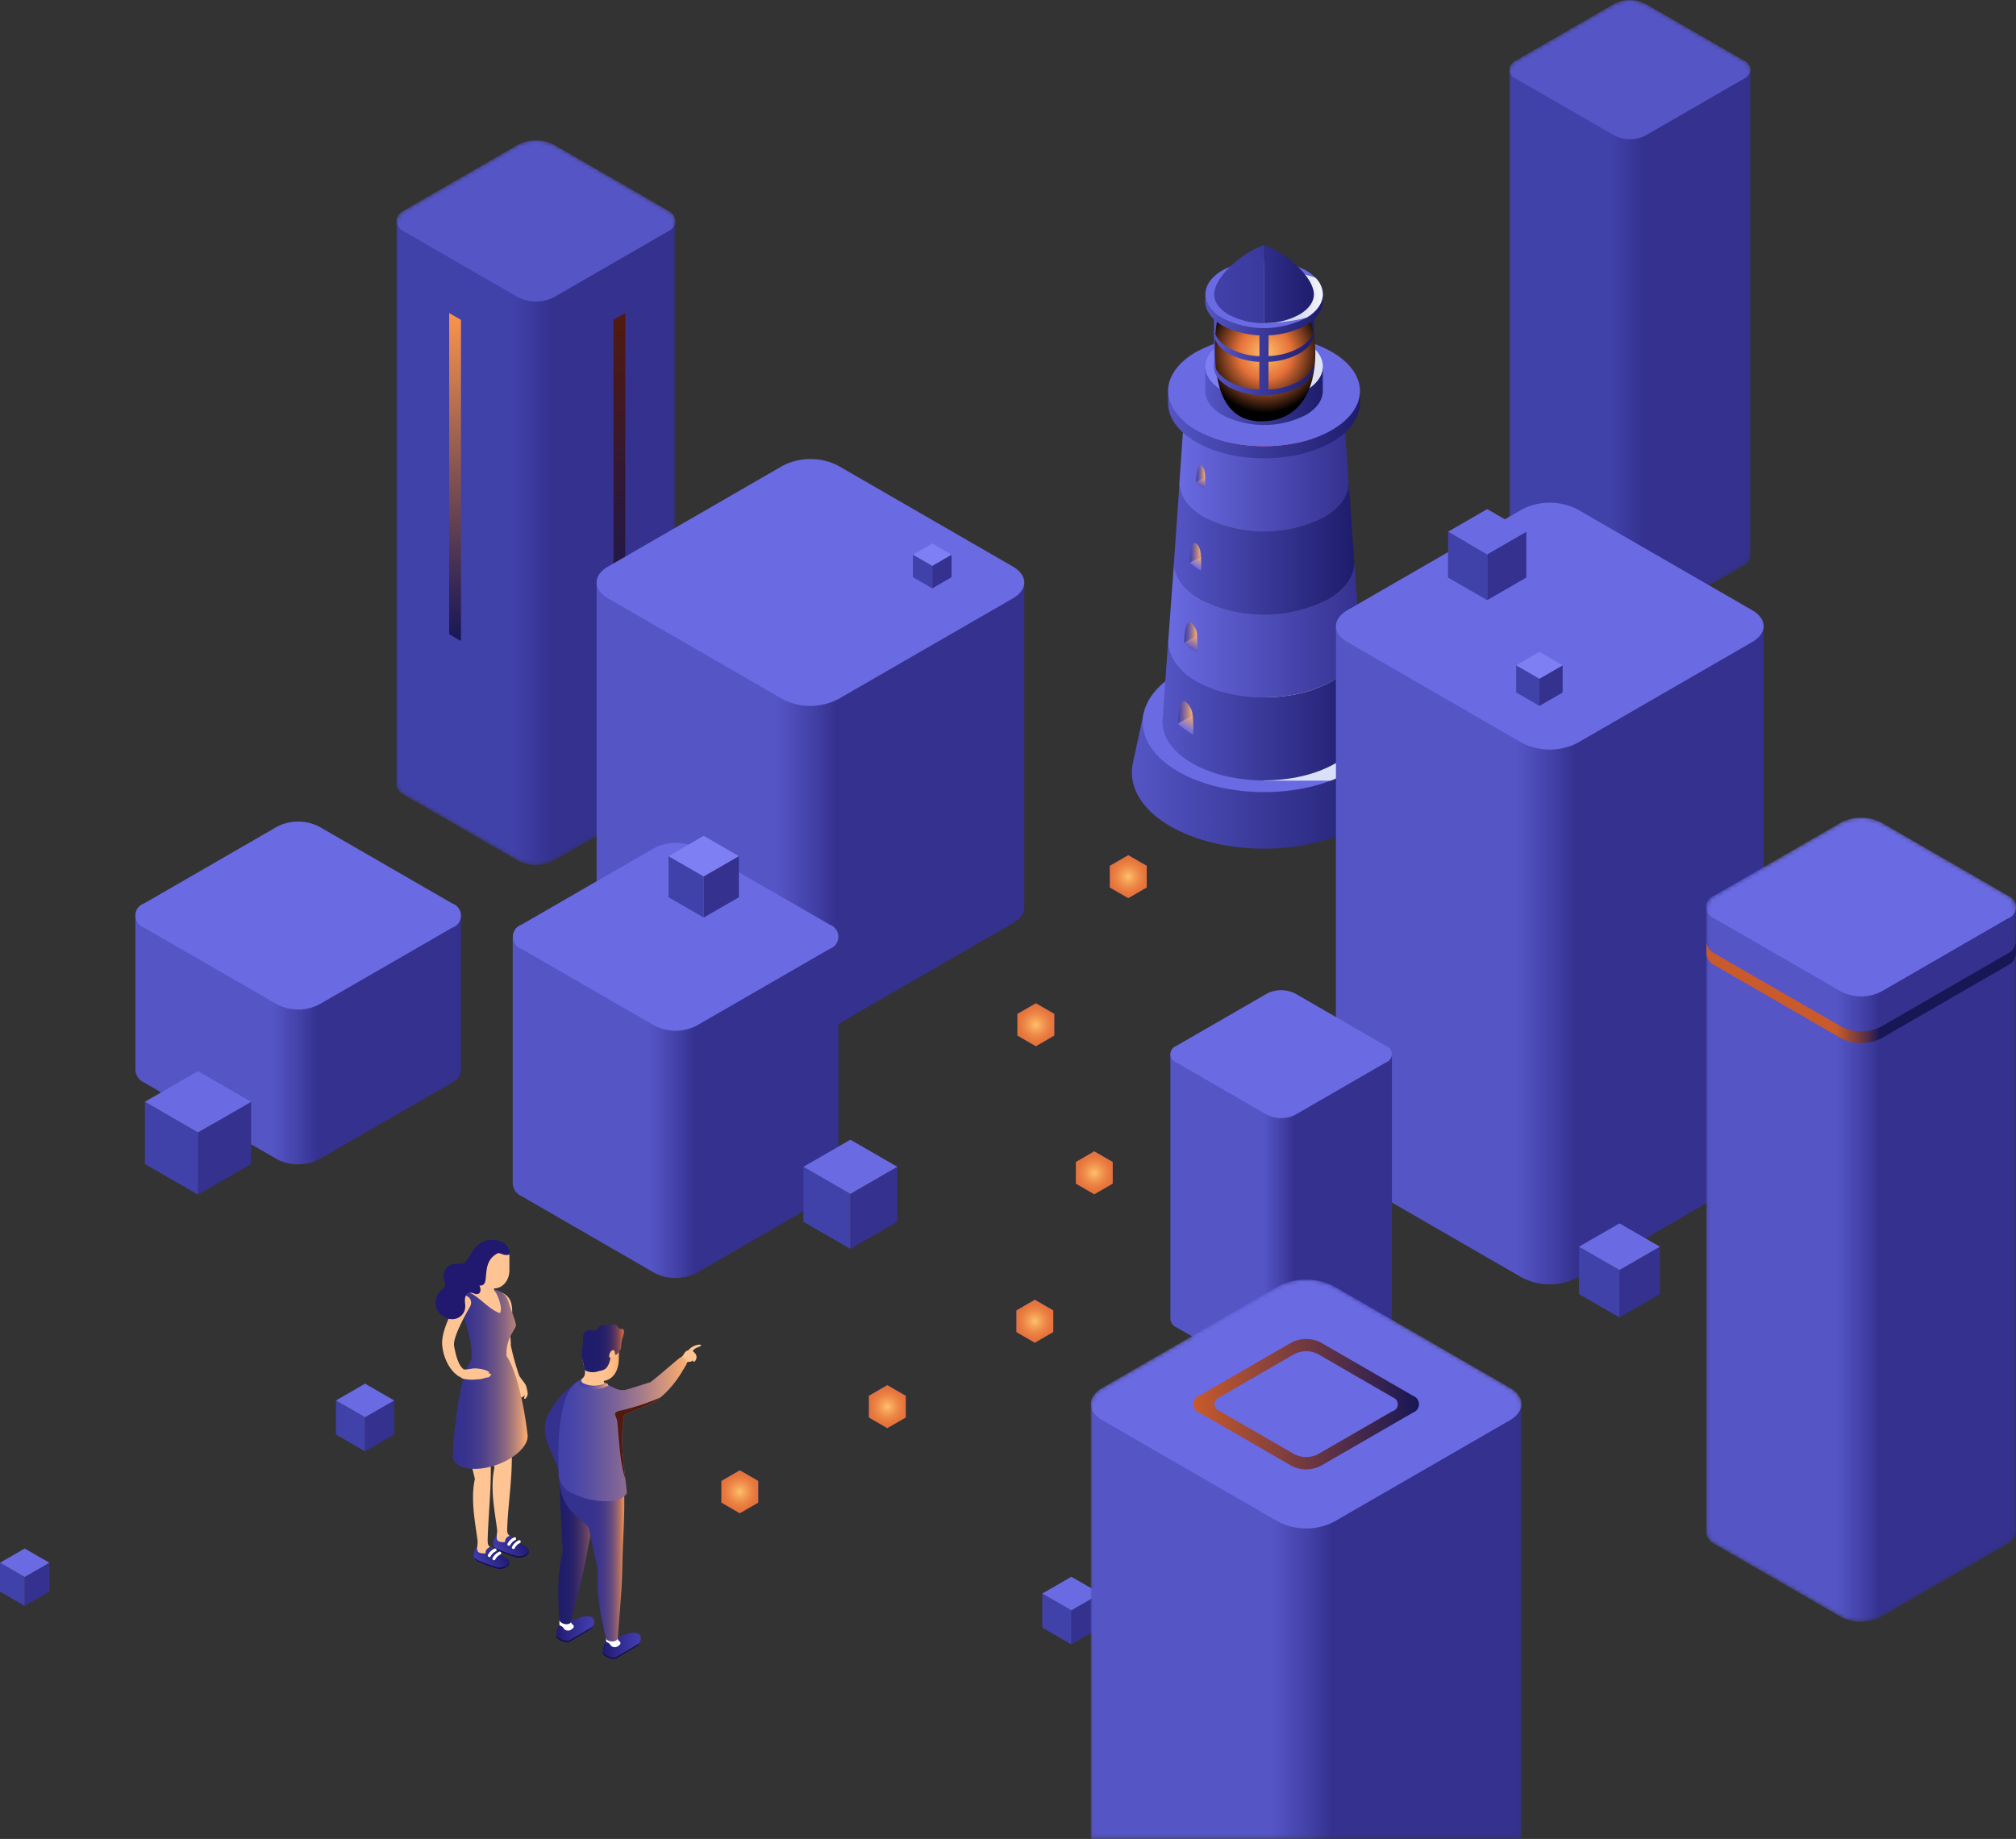 <svg xmlns="http://www.w3.org/2000/svg" xmlns:xlink="http://www.w3.org/1999/xlink" viewBox="0 0 500.48 456.62"><rect x="0" y="0" width="500.48" height="456.62" fill="#333333" stroke="none"/><defs><linearGradient id="linear-gradient" x1="133.05" y1="214.8" x2="133.05" y2="34.86" gradientUnits="userSpaceOnUse"><stop offset="0.13"/><stop offset="0.17" stop-color="#101010"/><stop offset="0.26" stop-color="#393939"/><stop offset="0.39" stop-color="#7b7b7b"/><stop offset="0.54" stop-color="#d5d5d5"/><stop offset="0.61" stop-color="#fff"/></linearGradient><linearGradient id="linear-gradient-2" x1="404.62" y1="155.48" x2="404.62" y2="0" xlink:href="#linear-gradient"/><linearGradient id="linear-gradient-3" x1="462.02" y1="402.71" x2="462.02" y2="203.02" gradientUnits="userSpaceOnUse"><stop offset="0.08"/><stop offset="0.11" stop-color="#101010"/><stop offset="0.18" stop-color="#393939"/><stop offset="0.28" stop-color="#7b7b7b"/><stop offset="0.39" stop-color="#d5d5d5"/><stop offset="0.45" stop-color="#fff"/></linearGradient><linearGradient id="linear-gradient-4" x1="324.25" y1="456.62" x2="324.25" y2="317.79" gradientUnits="userSpaceOnUse"><stop offset="0"/><stop offset="0.05" stop-color="#101010"/><stop offset="0.15" stop-color="#393939"/><stop offset="0.3" stop-color="#7b7b7b"/><stop offset="0.47" stop-color="#d5d5d5"/><stop offset="0.55" stop-color="#fff"/></linearGradient><mask id="mask" x="98.4" y="34.86" width="69.3" height="179.94" maskUnits="userSpaceOnUse"><path d="M165.86,52.29,137.51,35.92a9.85,9.85,0,0,0-8.91,0L100.24,52.29a3.12,3.12,0,0,0-1.84,2.57V194.79a3.13,3.13,0,0,0,1.84,2.57l28.36,16.37a9.85,9.85,0,0,0,8.91,0l28.35-16.37a3.11,3.11,0,0,0,1.84-2.57V54.86A3.12,3.12,0,0,0,165.86,52.29Z" style="fill:url(#linear-gradient)"/></mask><linearGradient id="linear-gradient-5" x1="98.4" y1="134.83" x2="167.7" y2="134.83" gradientUnits="userSpaceOnUse"><stop offset="0.42" stop-color="#4141aa"/><stop offset="0.56" stop-color="#34318f"/></linearGradient><mask id="mask-2" x="374.68" y="0" width="59.88" height="155.48" maskUnits="userSpaceOnUse"><path d="M433,15.06,408.47.92a8.52,8.52,0,0,0-7.71,0l-24.5,14.14a2.71,2.71,0,0,0-1.58,2.23v120.9a2.7,2.7,0,0,0,1.58,2.22l24.5,14.15a8.58,8.58,0,0,0,7.71,0L433,140.41a2.69,2.69,0,0,0,1.59-2.22V17.29A2.7,2.7,0,0,0,433,15.06Z" style="fill:url(#linear-gradient-2)"/></mask><linearGradient id="linear-gradient-6" x1="374.68" y1="86.38" x2="434.56" y2="86.38" xlink:href="#linear-gradient-5"/><linearGradient id="linear-gradient-7" x1="112.97" y1="159.17" x2="112.97" y2="77.74" gradientUnits="userSpaceOnUse"><stop offset="0" stop-color="#171756"/><stop offset="0.17" stop-color="#382954"/><stop offset="0.54" stop-color="#8b5750"/><stop offset="1" stop-color="#fb944b"/></linearGradient><linearGradient id="linear-gradient-8" x1="52.52" y1="159.17" x2="52.52" y2="77.74" gradientTransform="matrix(-1, 0, 0, 1, 206.28, 0)" gradientUnits="userSpaceOnUse"><stop offset="0" stop-color="#171756"/><stop offset="0.48" stop-color="#311835"/><stop offset="1" stop-color="#511a0d"/></linearGradient><linearGradient id="linear-gradient-9" x1="813.03" y1="518.3" x2="818.81" y2="515.21" gradientTransform="matrix(0.99, -0.16, 0.16, 0.99, -761.83, 5.45)" gradientUnits="userSpaceOnUse"><stop offset="0" stop-color="#423eaf"/><stop offset="0.49" stop-color="#302b8e"/><stop offset="1" stop-color="#20196f"/></linearGradient><linearGradient id="linear-gradient-10" x1="807.8" y1="520.28" x2="813.58" y2="517.18" xlink:href="#linear-gradient-9"/><linearGradient id="linear-gradient-11" x1="-250.02" y1="342.35" x2="-231.43" y2="342.35" gradientTransform="matrix(-1, 0, 0, 1, -119.01, 0)" gradientUnits="userSpaceOnUse"><stop offset="0" stop-color="#ffaf6d"/><stop offset="0.07" stop-color="#e09c72"/><stop offset="0.18" stop-color="#b3807a"/><stop offset="0.3" stop-color="#8c6880"/><stop offset="0.43" stop-color="#6c5486"/><stop offset="0.56" stop-color="#53448a"/><stop offset="0.69" stop-color="#423a8d"/><stop offset="0.83" stop-color="#37338e"/><stop offset="1" stop-color="#34318f"/></linearGradient><linearGradient id="linear-gradient-12" x1="-1533.46" y1="404.57" x2="-1524.02" y2="404.57" gradientTransform="matrix(-1, 0, 0, 1, -1385.93, 0)" gradientUnits="userSpaceOnUse"><stop offset="0" stop-color="#423eaf"/><stop offset="0.3" stop-color="#3a35a0"/><stop offset="0.89" stop-color="#241e77"/><stop offset="1" stop-color="#1f196f"/></linearGradient><linearGradient id="linear-gradient-13" x1="138.6" y1="384.63" x2="149.42" y2="384.63" gradientUnits="userSpaceOnUse"><stop offset="0" stop-color="#1e1c6b"/><stop offset="0.19" stop-color="#211e6b"/><stop offset="0.33" stop-color="#2a2369"/><stop offset="0.45" stop-color="#3b2b67"/><stop offset="0.57" stop-color="#513864"/><stop offset="0.68" stop-color="#6f485f"/><stop offset="0.78" stop-color="#935b5a"/><stop offset="0.88" stop-color="#bd7254"/><stop offset="0.98" stop-color="#ed8d4d"/><stop offset="1" stop-color="#fb944b"/></linearGradient><linearGradient id="linear-gradient-14" x1="-1545.01" y1="408.68" x2="-1535.58" y2="408.68" xlink:href="#linear-gradient-12"/><linearGradient id="linear-gradient-15" x1="-1540.92" y1="386.13" x2="-1524.69" y2="386.13" gradientTransform="matrix(-1, 0, 0, 1, -1385.93, 0)" gradientUnits="userSpaceOnUse"><stop offset="0" stop-color="#fb944b"/><stop offset="0" stop-color="#f8934c"/><stop offset="0.04" stop-color="#cf7e5a"/><stop offset="0.08" stop-color="#ab6c66"/><stop offset="0.13" stop-color="#8b5c71"/><stop offset="0.18" stop-color="#6f4f7b"/><stop offset="0.24" stop-color="#594482"/><stop offset="0.31" stop-color="#483b88"/><stop offset="0.39" stop-color="#3d358c"/><stop offset="0.51" stop-color="#36328e"/><stop offset="0.84" stop-color="#34318f"/></linearGradient><linearGradient id="linear-gradient-16" x1="138.56" y1="354.87" x2="170.47" y2="354.87" gradientUnits="userSpaceOnUse"><stop offset="0" stop-color="#4141aa"/><stop offset="0.11" stop-color="#4845a8"/><stop offset="0.26" stop-color="#5c51a1"/><stop offset="0.45" stop-color="#7d6397"/><stop offset="0.67" stop-color="#aa7e88"/><stop offset="0.9" stop-color="#e39f76"/><stop offset="1" stop-color="#ffaf6d"/></linearGradient><linearGradient id="linear-gradient-17" x1="143.8" y1="337.9" x2="153.69" y2="337.9" gradientUnits="userSpaceOnUse"><stop offset="0" stop-color="#ffc494"/><stop offset="0.54" stop-color="#ffc392"/><stop offset="0.74" stop-color="#ffbf8b"/><stop offset="0.88" stop-color="#ffb980"/><stop offset="0.99" stop-color="#ffb06f"/><stop offset="1" stop-color="#ffaf6d"/></linearGradient><linearGradient id="linear-gradient-18" x1="144.39" y1="334.81" x2="154.89" y2="334.81" gradientUnits="userSpaceOnUse"><stop offset="0" stop-color="#1e1c6b"/><stop offset="0.39" stop-color="#201d6b"/><stop offset="0.53" stop-color="#272069"/><stop offset="0.63" stop-color="#322566"/><stop offset="0.71" stop-color="#432c62"/><stop offset="0.78" stop-color="#59355c"/><stop offset="0.85" stop-color="#754155"/><stop offset="0.9" stop-color="#954f4d"/><stop offset="0.95" stop-color="#b95e44"/><stop offset="1" stop-color="#e2703a"/><stop offset="1" stop-color="#e57139"/></linearGradient><linearGradient id="linear-gradient-19" x1="143.71" y1="343.78" x2="151.02" y2="343.78" gradientUnits="userSpaceOnUse"><stop offset="0" stop-color="#4141aa"/><stop offset="0.17" stop-color="#4443a9"/><stop offset="0.31" stop-color="#4f49a5"/><stop offset="0.45" stop-color="#6154a0"/><stop offset="0.59" stop-color="#7a6298"/><stop offset="0.72" stop-color="#9b758d"/><stop offset="0.84" stop-color="#c38c80"/><stop offset="0.97" stop-color="#f1a771"/><stop offset="1" stop-color="#ffaf6d"/></linearGradient><linearGradient id="linear-gradient-20" x1="33.61" y1="258.23" x2="114.43" y2="258.23" gradientUnits="userSpaceOnUse"><stop offset="0.42" stop-color="#5555c6"/><stop offset="0.51" stop-color="#4240a6"/><stop offset="0.56" stop-color="#34318f"/></linearGradient><linearGradient id="linear-gradient-21" x1="148.11" y1="200.28" x2="254.28" y2="200.28" xlink:href="#linear-gradient-20"/><linearGradient id="linear-gradient-22" x1="127.29" y1="274.97" x2="208.12" y2="274.97" xlink:href="#linear-gradient-20"/><linearGradient id="linear-gradient-23" x1="281" y1="191.8" x2="346.59" y2="191.8" gradientUnits="userSpaceOnUse"><stop offset="0" stop-color="#5555c6"/><stop offset="1" stop-color="#1e1c6b"/></linearGradient><linearGradient id="linear-gradient-24" x1="291.4" y1="136.24" x2="336.19" y2="136.24" xlink:href="#linear-gradient-23"/><linearGradient id="linear-gradient-25" x1="292.79" y1="116.05" x2="334.8" y2="116.05" gradientUnits="userSpaceOnUse"><stop offset="0" stop-color="#6a6ae2"/><stop offset="1" stop-color="#34318f"/></linearGradient><linearGradient id="linear-gradient-26" x1="290.01" y1="156.43" x2="337.58" y2="156.43" xlink:href="#linear-gradient-25"/><linearGradient id="linear-gradient-27" x1="288.62" y1="176.64" x2="338.97" y2="176.64" xlink:href="#linear-gradient-23"/><linearGradient id="linear-gradient-28" x1="296.88" y1="117.64" x2="299.2" y2="117.64" gradientUnits="userSpaceOnUse"><stop offset="0" stop-color="#4141aa"/><stop offset="0.11" stop-color="#4845a8"/><stop offset="0.27" stop-color="#5d51a1"/><stop offset="0.46" stop-color="#7e6596"/><stop offset="0.68" stop-color="#ad8087"/><stop offset="0.91" stop-color="#e8a274"/><stop offset="1" stop-color="#ffaf6d"/></linearGradient><linearGradient id="linear-gradient-29" x1="297.96" y1="120.64" x2="299.21" y2="118.46" gradientUnits="userSpaceOnUse"><stop offset="0" stop-color="#5555c6"/><stop offset="1" stop-color="#ffaf6d"/></linearGradient><linearGradient id="linear-gradient-30" x1="296.69" y1="140.83" x2="298.23" y2="138.16" gradientUnits="userSpaceOnUse"><stop offset="0" stop-color="#6a6ae2"/><stop offset="1" stop-color="#ffaf6d"/></linearGradient><linearGradient id="linear-gradient-31" x1="295.39" y1="137.29" x2="298.17" y2="137.29" gradientUnits="userSpaceOnUse"><stop offset="0" stop-color="#4141aa"/><stop offset="0.12" stop-color="#4f49a5"/><stop offset="0.34" stop-color="#755f99"/><stop offset="0.65" stop-color="#b18286"/><stop offset="1" stop-color="#ffaf6d"/></linearGradient><linearGradient id="linear-gradient-32" x1="293.91" y1="157.09" x2="297.18" y2="157.09" xlink:href="#linear-gradient-28"/><linearGradient id="linear-gradient-33" x1="295.44" y1="161.03" x2="297.27" y2="157.86" xlink:href="#linear-gradient-29"/><linearGradient id="linear-gradient-34" x1="292.42" y1="176.91" x2="296.08" y2="176.91" xlink:href="#linear-gradient-31"/><linearGradient id="linear-gradient-35" x1="294.17" y1="181.28" x2="296.25" y2="177.66" xlink:href="#linear-gradient-30"/><linearGradient id="linear-gradient-36" x1="337.58" y1="97.08" x2="337.58" y2="97.08" gradientUnits="userSpaceOnUse"><stop offset="0" stop-color="#dfe4f4"/><stop offset="1" stop-color="#a3a9d0"/></linearGradient><linearGradient id="linear-gradient-37" x1="290.01" y1="105.45" x2="337.58" y2="105.45" xlink:href="#linear-gradient-23"/><linearGradient id="linear-gradient-38" x1="299.2" y1="98.26" x2="328.39" y2="98.26" xlink:href="#linear-gradient-23"/><linearGradient id="linear-gradient-39" x1="301.4" y1="87.01" x2="326.19" y2="87.01" xlink:href="#linear-gradient-23"/><radialGradient id="radial-gradient" cx="314.07" cy="87.68" r="14.88" gradientUnits="userSpaceOnUse"><stop offset="0" stop-color="#ffc16b"/><stop offset="0.44" stop-color="#e57139"/><stop offset="1"/></radialGradient><linearGradient id="linear-gradient-40" x1="301.4" y1="89.73" x2="326.19" y2="89.73" xlink:href="#linear-gradient-23"/><linearGradient id="linear-gradient-41" x1="299.2" y1="78.2" x2="328.39" y2="78.2" xlink:href="#linear-gradient-23"/><linearGradient id="linear-gradient-42" x1="313.8" y1="73.07" x2="328.39" y2="73.07" gradientUnits="userSpaceOnUse"><stop offset="0.24" stop-color="#c4cae9"/><stop offset="0.5" stop-color="#d1d6ee"/><stop offset="0.98" stop-color="#f5f5fa"/><stop offset="1" stop-color="#f6f6fb"/></linearGradient><linearGradient id="linear-gradient-43" x1="326.17" y1="70.53" x2="301.15" y2="70.53" gradientUnits="userSpaceOnUse"><stop offset="0" stop-color="#34318f"/><stop offset="1" stop-color="#4141aa"/></linearGradient><linearGradient id="linear-gradient-44" x1="326.17" y1="70.53" x2="301.15" y2="70.53" gradientUnits="userSpaceOnUse"><stop offset="0" stop-color="#1e1c6b"/><stop offset="1" stop-color="#4141aa"/></linearGradient><linearGradient id="linear-gradient-45" x1="331.65" y1="237.19" x2="437.82" y2="237.19" xlink:href="#linear-gradient-20"/><mask id="mask-3" x="423.57" y="203.02" width="76.91" height="199.69" maskUnits="userSpaceOnUse"><path d="M498.44,222.36,467,204.2a11,11,0,0,0-9.89,0l-31.47,18.16a3.48,3.48,0,0,0-2,2.86V380.51a3.46,3.46,0,0,0,2,2.85l31.47,18.17a11,11,0,0,0,9.89,0l31.47-18.17a3.46,3.46,0,0,0,2-2.85V225.22A3.48,3.48,0,0,0,498.44,222.36Z" style="fill:url(#linear-gradient-3)"/></mask><linearGradient id="linear-gradient-46" x1="423.57" y1="313.96" x2="500.48" y2="313.96" xlink:href="#linear-gradient-20"/><linearGradient id="linear-gradient-47" x1="290.55" y1="302.6" x2="345.55" y2="302.6" xlink:href="#linear-gradient-20"/><linearGradient id="linear-gradient-48" x1="423.57" y1="246.46" x2="500.48" y2="246.46" gradientUnits="userSpaceOnUse"><stop offset="0.42" stop-color="#c85a2b"/><stop offset="0.45" stop-color="#a74e33"/><stop offset="0.52" stop-color="#552e47"/><stop offset="0.56" stop-color="#171756"/></linearGradient><mask id="mask-4" x="270.78" y="317.79" width="106.94" height="138.83" maskUnits="userSpaceOnUse"><path d="M377.73,456.62v-108c0-1.44-1-2.88-2.84-4l-43.76-25.26a15.21,15.21,0,0,0-13.75,0l-43.76,25.26c-1.89,1.09-2.84,2.53-2.84,4v108Z" style="fill:url(#linear-gradient-4)"/></mask><linearGradient id="linear-gradient-49" x1="270.78" y1="402.64" x2="377.73" y2="402.64" xlink:href="#linear-gradient-20"/><linearGradient id="linear-gradient-50" x1="296.24" y1="348.66" x2="352.27" y2="348.66" gradientUnits="userSpaceOnUse"><stop offset="0" stop-color="#c85a2b"/><stop offset="1" stop-color="#171756"/></linearGradient><radialGradient id="radial-gradient-2" cx="220.29" cy="349.3" r="4.97" gradientUnits="userSpaceOnUse"><stop offset="0" stop-color="#ffc16b"/><stop offset="0.24" stop-color="#f6a55a"/><stop offset="0.54" stop-color="#ed8948"/><stop offset="0.81" stop-color="#e7773d"/><stop offset="1" stop-color="#e57139"/></radialGradient><radialGradient id="radial-gradient-3" cx="183.66" cy="370.43" r="4.97" xlink:href="#radial-gradient-2"/><radialGradient id="radial-gradient-4" cx="256.91" cy="328.08" r="4.97" xlink:href="#radial-gradient-2"/><radialGradient id="radial-gradient-5" cx="271.66" cy="291.23" r="4.97" xlink:href="#radial-gradient-2"/><radialGradient id="radial-gradient-6" cx="257.16" cy="254.46" r="4.97" xlink:href="#radial-gradient-2"/><radialGradient id="radial-gradient-7" cx="280.1" cy="217.69" r="4.97" xlink:href="#radial-gradient-2"/></defs><g style="isolation:isolate"><g id="Ebene_2" data-name="Ebene 2"><g id="Little_block" data-name="Little block"><polygon points="265.97 408.33 273.2 404.16 273.2 395.69 265.97 399.86 265.97 408.33" style="fill:#34318f"/><polygon points="265.97 408.33 258.75 404.16 258.75 395.69 265.97 399.86 265.97 408.33" style="fill:#4141aa"/><polygon points="265.97 399.86 258.75 395.69 265.97 391.52 273.2 395.69 265.97 399.86" style="fill:#6a6ae2"/></g><g id="Back_columns" data-name="Back columns"><g style="mask:url(#mask)"><path d="M98.4,54.86V194.79a3.11,3.11,0,0,0,1.84,2.57l28.36,16.37a9.85,9.85,0,0,0,8.91,0l28.35-16.37a3.11,3.11,0,0,0,1.84-2.57V54.86Z" style="fill:url(#linear-gradient-5)"/><path d="M100.24,57.44a3.12,3.12,0,0,1-1.84-2.58,3.12,3.12,0,0,1,1.84-2.57L128.6,35.92a9.85,9.85,0,0,1,8.91,0l28.35,16.37a3.12,3.12,0,0,1,1.84,2.57,3.12,3.12,0,0,1-1.84,2.58L137.51,73.81a9.91,9.91,0,0,1-8.91,0Z" style="fill:#5555c6"/></g><g style="mask:url(#mask-2)"><path d="M374.68,17.29v120.9a2.7,2.7,0,0,0,1.58,2.22l24.5,14.15a8.58,8.58,0,0,0,7.71,0L433,140.41a2.69,2.69,0,0,0,1.59-2.22V17.29Z" style="fill:url(#linear-gradient-6)"/><path d="M376.26,19.51a2.71,2.71,0,0,1-1.58-2.22,2.71,2.71,0,0,1,1.58-2.23L400.76.92a8.52,8.52,0,0,1,7.71,0L433,15.06a2.7,2.7,0,0,1,1.59,2.23A2.7,2.7,0,0,1,433,19.51l-24.5,14.14a8.52,8.52,0,0,1-7.71,0Z" style="fill:#5555c6"/></g><polygon points="111.51 157.48 114.44 159.17 114.44 79.42 111.51 77.74 111.51 157.48" style="mix-blend-mode:screen;fill:url(#linear-gradient-7)"/><polygon points="155.23 157.48 152.31 159.17 152.31 79.42 155.23 77.74 155.23 157.48" style="mix-blend-mode:screen;fill:url(#linear-gradient-8)"/></g><g id="People"><path d="M126.82,334.14a62.08,62.08,0,0,0,2.08,7.45c.53.91,1.44,1.86,1.67,2.45a9.35,9.35,0,0,1,.44,2.06c0,.3-.4,1.37-.78,1.22s.18-.71,0-.89c-.07.17-.51.61-.89.53s-.25-.21-.25-.21c-.2.07-.47.07-.54-.08-.17.05-.46.2-.53-.23a5.33,5.33,0,0,0-.31-1.43c-.57-.9-.5-3-.62-3.29s-2.21-5.53-2.39-6.64-.16-6.69.82-6.74S126.82,332.54,126.82,334.14Z" style="fill:#ffc494"/><path d="M123.67,381.19c-1.16.19-1.5,2.07-.91,3.24a4.43,4.43,0,0,0,1.27.79,36,36,0,0,0,4.5,1.57c.83.07,2.66-.24,2.81-1.65-.14-.87-.87-1.1-1.76-1.63-1.15-.69-2.15-1.69-3.08-2.15A8,8,0,0,0,123.67,381.19Z" style="fill:url(#linear-gradient-9)"/><path d="M125.91,380c-.57.09-2.4.54-2.4.54s-.67,1.89.4,2.23c2.06.65,3.83-.74,3-1.21A1.53,1.53,0,0,1,125.91,380Z" style="fill:#ffc494"/><path d="M128.5,386.41a37,37,0,0,1-4.63-1.61,5,5,0,0,1-1.27-.78,1.84,1.84,0,0,0,.16.41,4.43,4.43,0,0,0,1.27.79,36,36,0,0,0,4.5,1.57c.83.07,2.66-.24,2.81-1.65a.29.29,0,0,1,0-.09C130.93,386.21,129.28,386.48,128.5,386.41Z" style="fill:#131147"/><path d="M127.27,381.84c-.15-.2-.51-.75-1.14-.3a1.51,1.51,0,0,0-.73,1.51c.08.47,1.44.12,1.49.05S127.27,381.84,127.27,381.84Z" style="fill:#362e94"/><path d="M127.9,382.43a2.74,2.74,0,0,0-1.23,1.2.38.38,0,0,1-.5.17.36.36,0,0,1-.18-.49,3.57,3.57,0,0,1,1.62-1.57.37.37,0,0,1,.29.69Z" style="fill:#fff"/><path d="M129.05,383.16a2.69,2.69,0,0,0-1.23,1.2.38.38,0,1,1-.68-.32,3.52,3.52,0,0,1,1.62-1.57.36.36,0,0,1,.48.2A.37.37,0,0,1,129.05,383.16Z" style="fill:#fff"/><path d="M125.58,342.89c.56,6.91,1.49,13.5,1.49,19.05,0,6.35-1.1,13-1.17,18.36.06,1.64-1.79,2.92-2.58,1.47a16.2,16.2,0,0,0,.11-1.77c-.47-4.05-1.86-10.28-.69-15.52-1.61-7-6-15.54-5.38-21C119.37,342.49,124.05,342.4,125.58,342.89Z" style="fill:#ffc494"/><path d="M124.7,321c1.81.89,2.47,2.25,2.47,4.95C125.93,325.18,124.7,321,124.7,321Z" style="fill:#ffc494"/><polygon points="123.72 345.52 123.72 346.68 122.72 346.1 123.72 345.52" style="fill:#423eaf"/><path d="M118.82,384c-1.16.19-1.5,2.07-.91,3.24a4.43,4.43,0,0,0,1.27.79,36,36,0,0,0,4.5,1.57c.83.07,2.66-.24,2.81-1.66-.14-.86-.87-1.09-1.76-1.62-1.15-.69-2.15-1.69-3.08-2.15A7.76,7.76,0,0,0,118.82,384Z" style="fill:url(#linear-gradient-10)"/><path d="M121.06,382.79c-.57.09-2.4.54-2.4.54s-.67,1.89.4,2.23c2.06.65,3.83-.74,3-1.21A1.54,1.54,0,0,1,121.06,382.79Z" style="fill:#ffc494"/><path d="M123.65,389.2a36.81,36.81,0,0,1-4.63-1.62,4.9,4.9,0,0,1-1.27-.77,1.84,1.84,0,0,0,.16.41,4.43,4.43,0,0,0,1.27.79,36,36,0,0,0,4.5,1.57c.83.07,2.66-.24,2.81-1.66,0,0,0-.05,0-.08C126.08,389,124.43,389.27,123.65,389.2Z" style="fill:#131147"/><path d="M122.42,384.63c-.15-.21-.51-.75-1.14-.3a1.51,1.51,0,0,0-.73,1.51c.08.47,1.44.12,1.49.05S122.42,384.63,122.42,384.63Z" style="fill:#362e94"/><path d="M123.05,385.22a2.74,2.74,0,0,0-1.23,1.2.38.38,0,0,1-.5.17.36.36,0,0,1-.18-.49,3.57,3.57,0,0,1,1.62-1.57.37.37,0,0,1,.29.69Z" style="fill:#fff"/><path d="M124.2,386a2.75,2.75,0,0,0-1.24,1.2.37.37,0,0,1-.49.18.37.37,0,0,1-.18-.5,3.52,3.52,0,0,1,1.62-1.57.36.36,0,0,1,.48.2A.37.37,0,0,1,124.2,386Z" style="fill:#fff"/><path d="M121.78,345.86c0,6.36.07,13.47.07,19,0,6.35-.73,12.88-.8,18.2.06,1.64-1.79,2.92-2.58,1.47a16.2,16.2,0,0,0,.11-1.77c-.47-4.05-1.86-10.28-.69-15.52-1.61-6.95-4.09-14.27-2.62-21.36C117.29,344.91,120.24,345.37,121.78,345.86Z" style="fill:#ffc494"/><path d="M117,337.69c.53-4.79-1.73-9.31-2.15-12.31-.26-1.89-.45-4.1,1.26-4.63a10.48,10.48,0,0,1,4-.77c3.69.09,5.41.85,6.17,3.39.7,2.39,1.21,3.12,1.79,5.47.26,1.05-2.64,3.33-2.3,7.87,2.56,3.88,4.4,12.64,5.19,19.52.3,2.07-1.81,4.74-5.54,6.6-4.71,2.36-10.19,2.55-12.25.42a2.65,2.65,0,0,1-.78-1.77C112.41,359,113.8,341.67,117,337.69Z" style="fill:url(#linear-gradient-11)"/><path d="M118.81,315.49c.07-1.14,4,1.12,3.87,2.62-.07,1.22-.23,2.44.22,2.6.53.38,2.11,4.43,1.16,5.37-3.3-1.35-5-4.2-8-5.33C117.31,320.5,118.6,319.16,118.81,315.49Z" style="fill:#ffc494"/><path d="M117.88,313.92l1.17-2.93h7.41v4.46c0,2.46-1.66,4.46-3.71,4.46s-3.59-1.88-3.69-4.24h-.51Z" style="fill:#ffc494"/><path d="M119.7,318a3.6,3.6,0,0,0,2.9,1.95,1.14,1.14,0,0,0,.19.73,2.94,2.94,0,0,1-.59-.05A3.57,3.57,0,0,1,119.7,318Z" style="fill:#f2c39d"/><path d="M122.26,307.88h.07c4,.1,4.35,3.12,4.13,3.62-1.29.46-2.09-.41-2.9-.34a4.22,4.22,0,0,0-2.62,1.08c-.7.9-.48,2.34-1.14,2.3-.28,0-.37-1-.8-1a.73.73,0,0,0-.68.87c.06.74.76,1.19.65,1.55-.17.59-1.65-.47-1.62-2.58S118.78,307.74,122.26,307.88Z" style="fill:#20196f"/><path d="M115.1,340l-.79,2c-2.77-1.45-4.39-5.22-4.55-8.26-.22-4.1,4-11,4.25-11.36,1.08-1.6,3.63-.18,2.78,1.87-.18.42-4.53,7.57-4.06,10C113.05,335.86,113.6,338.92,115.1,340Z" style="fill:#ffc494"/><path d="M121.75,307.89c-4.29.31-4.81,4.54-6.51,5.69-1,.68-3.3-.61-4.63,1.7-1.53,2.65,1,3.61-.68,4.74s-2.87,4.55-.16,6.65,6.09.26,5.71-2.83c-.28-2.21.38-3.36,2.24-2.64,1.4.54,1.93-.57,1.31-2,3.1.31-.15-5.6,4.53-8A10.51,10.51,0,0,0,121.75,307.89Z" style="fill:#20196f"/><path d="M115.1,340c.33.21,2.11-.21,2.53-.21a9,9,0,0,1,2.55.32c1,.31,1.63.67,1,.82.36.08,1.2.42.53.61-.06.23-.3.54-1,.51a6.42,6.42,0,0,1-2.46.46c-.55.17-3.43.11-3.88-.52A3.49,3.49,0,0,1,115.1,340Z" style="fill:#ffc494"/><path d="M138.09,406.37c0-3.7,2.35-3.8,2.35-3.8a9.68,9.68,0,0,0,3.33-.86c2-.84,4.89-.52,3.29,2.44l-.05.11a1.4,1.4,0,0,1-.52.45l-5.12,3C140.59,408.16,138.11,407.13,138.09,406.37Z" style="fill:url(#linear-gradient-12)"/><path d="M138.11,406c0,.76,2.49,1.77,3.26,1.33l5.12-3a5.12,5.12,0,0,0,.72-.53c-.05.1-.09.2-.15.31l-.05.11a1.4,1.4,0,0,1-.52.45l-5.12,3c-.73.41-3-.46-3.25-1.2a1,1,0,0,1,0-.15A1.79,1.79,0,0,1,138.11,406Z" style="fill:#121047"/><path d="M139,402.08a21.27,21.27,0,0,1,2.73.54,1.25,1.25,0,0,0,.19.55l.06.07c.42.29.85.75-.15,1.38a1.39,1.39,0,0,1-1.79-.13,1.57,1.57,0,0,0-.58-.65,1.41,1.41,0,0,0-.55-.24v-.05S138.79,402.08,139,402.08Z" style="fill:#fff"/><path d="M139,365.93l10.41.19c-.86,7-2.59,13.28-3.75,20-1.24,6.54-2.64,11.15-3.87,16.6-.44,1-2.49.63-2.91-.35-.32-5-.69-11.13.8-16.92C139.44,379.22,138.86,372.24,139,365.93Z" style="fill:url(#linear-gradient-13)"/><path d="M149.65,410.49c0-3.7,2.34-3.8,2.34-3.8a9.63,9.63,0,0,0,3.33-.86c2-.84,4.9-.52,3.3,2.44l-.06.11a1.4,1.4,0,0,1-.52.45l-5.12,3C152.14,412.28,149.66,411.25,149.65,410.49Z" style="fill:url(#linear-gradient-14)"/><path d="M149.66,410.16c0,.76,2.49,1.77,3.26,1.32l5.12-3a5.12,5.12,0,0,0,.72-.53,2.73,2.73,0,0,1-.14.31l-.06.11a1.4,1.4,0,0,1-.52.45l-5.12,3c-.73.41-2.95-.46-3.24-1.2a1,1,0,0,1,0-.15A1.82,1.82,0,0,1,149.66,410.16Z" style="fill:#121047"/><path d="M150.6,406.2a21.64,21.64,0,0,1,2.73.54,1.19,1.19,0,0,0,.18.55s0,0,.06.07c.42.29.85.75-.14,1.38a1.38,1.38,0,0,1-1.79-.13,1.64,1.64,0,0,0-.58-.65,1.54,1.54,0,0,0-.55-.24.43.43,0,0,0,0-.05S150.35,406.2,150.6,406.2Z" style="fill:#fff"/><path d="M146.24,379.8c-.64-3-7.94-3.36-7.46-15.12,2.29-.34,13.85,5.08,16.14,4.75.28,7-.39,13.52-.44,20.36-.15,6.66-.78,11.43-1.1,17-.27,1.08-2.36,1-2.93.14-1.13-4.9-2.5-10.87-2-16.83C147.79,386.8,147,383.31,146.24,379.8Z" style="fill:url(#linear-gradient-15)"/><path d="M143.44,343c-5.32,3.67-7.85,8.39-8.12,10.67-.41,3.59,1.24,6,3.71,11.83,0,0,.09-3.87.12-5.32a14.23,14.23,0,0,1,.2-4.41c.19-1.25,2.84-4.66,3.3-6C143.78,346.47,141.7,345.44,143.44,343Z" style="fill:#34318f"/><path d="M169.61,336.51h0c.4-.79.79-1.17,1.17-1.15l.48-.47c.95-.91,2.66-1.24,2.79-.84.08.23-.79.41-1.39.77a2,2,0,0,0-.69.68s1.41.88.8,2.11c-.5,1-.84.33-.74.14-.89.82-1,0-1.63.73L169.13,337Z" style="fill:#ffc494"/><path d="M169,337c-.5.24-5.66,4.85-7.54,6.21-2,.62-4.81,1.55-6.29,1.92-1.11.09-1.72.08-3.73-1a17.87,17.87,0,0,0-5-1.53c-6.78-1.39-8.31,11.22-7.75,24.11,1,3.17,2.42,3.76,5.3,4.9,2.41,1,9.75,2.39,11.65-.89-.65-6.31-1.87-13.33-.66-19.39,2.9-1.46,6.43-2.22,9-4.35,3.91-3.26,5.73-7.19,6.46-8.23A1.44,1.44,0,0,0,169,337Z" style="fill:url(#linear-gradient-16)"/><path d="M163.94,347a53.94,53.94,0,0,1-9.6,3.19c-2.65.5-1.35,1.19-1.13,2.67.3,2,.62,10.49,2,14.19h0c-.62-5.27-1.23-10.8-.25-15.7C157.85,349.87,161.38,349.11,163.94,347Z" style="fill:#511a0d;mix-blend-mode:screen"/><path d="M144,342.78c1.52-1.1,1.29-1.81,1.07-3.31a7.38,7.38,0,0,1-.46-2.57c0-3.33,2.11-6.2,4.71-6,5.23.36,4.3,3.11,4.3,6.43,0,3.08-1.4,5.2-3.73,5.56,0,.5.48.82,1.12,1.08a7.39,7.39,0,0,1-5.41.74C144.54,344.28,143.3,343.52,144,342.78Z" style="fill:url(#linear-gradient-17)"/><path d="M145.31,330.66c.91-.87,2,0,2.5-.31l.28-.14h0c.7-.41.36-.71,1-1.1s1.24.15,1.66,0h0c1-.31,1.86-.44,2.25-.08a3.17,3.17,0,0,1,.5.66h0c.32.55,1.46-.16,1.39,1s-.48,1.49-.66,3.19c0,.1,0,.2,0,.3v0h0a2.7,2.7,0,0,1-1,2c-.55.54-.53,0-.56-.19-.05-.4-.16-.76-.4-.75s-.74.14-1,1.21c-.18.77.34.6.3.82-.7,3.14-1.88,2.9-3.21,3.28a4.08,4.08,0,0,1-3.15-.31c-.32-1.21-.45-1.91-.6-2.48a9.54,9.54,0,0,1,0-3.42h0C144.91,332.93,144.42,331.52,145.31,330.66Z" style="fill:url(#linear-gradient-18)"/><path d="M151,344a.64.64,0,0,0-.87-.52,6.3,6.3,0,0,1-5.29,0,.85.85,0,0,1-.53-.91.55.55,0,0,0-.58.42,1,1,0,0,0,.53,1.22C145.05,344.71,147.51,345.92,151,344Z" style="fill:url(#linear-gradient-19)"/></g><g id="Columns"><path d="M33.61,227.34v38.45a3.66,3.66,0,0,0,2.14,3l33.08,19.09a11.52,11.52,0,0,0,10.39,0l33.07-19.09a3.62,3.62,0,0,0,2.14-3V227.34Z" style="fill:url(#linear-gradient-20)"/><path d="M35.75,230.34a3.17,3.17,0,0,1,0-6l33.07-19.09a11.48,11.48,0,0,1,10.4,0l33.07,19.09a3.17,3.17,0,0,1,0,6L79.22,249.43a11.52,11.52,0,0,1-10.39,0Z" style="fill:#6a6ae2"/><polygon points="49.15 296.64 62.34 289.03 62.34 273.58 49.15 281.19 49.15 296.64" style="fill:#34318f"/><polygon points="49.15 296.64 35.97 289.03 35.97 273.58 49.15 281.19 49.15 296.64" style="fill:#4141aa"/><polygon points="49.15 281.19 35.97 273.58 49.15 265.97 62.34 273.58 49.15 281.19" style="fill:#6a6ae2"/><path d="M148.11,144.63v80.66c0,1.43.94,2.86,2.82,3.94l43.44,25.08a15.15,15.15,0,0,0,13.66,0l43.44-25.08c1.87-1.08,2.81-2.51,2.81-3.94V144.63Z" style="fill:url(#linear-gradient-21)"/><path d="M150.93,148.57c-1.88-1.08-2.82-2.51-2.82-3.94s.94-2.86,2.82-3.94l43.44-25.08a15.15,15.15,0,0,1,13.66,0l43.44,25.08c1.87,1.08,2.81,2.51,2.81,3.94s-.94,2.86-2.81,3.94L208,173.65a15.15,15.15,0,0,1-13.66,0Z" style="fill:#6a6ae2"/><path d="M127.29,232.61V294a3.64,3.64,0,0,0,2.15,3l33.07,19.09a11.52,11.52,0,0,0,10.39,0L206,297a3.64,3.64,0,0,0,2.15-3v-61.4Z" style="fill:url(#linear-gradient-22)"/><path d="M129.44,235.61a3.18,3.18,0,0,1,0-6l33.07-19.09a11.52,11.52,0,0,1,10.39,0L206,229.6a3.18,3.18,0,0,1,0,6L172.9,254.7a11.52,11.52,0,0,1-10.39,0Z" style="fill:#6a6ae2"/></g><g id="Lighthouse"><path d="M346.33,189.46h0l-2.66-12.33h-9.16a49.85,49.85,0,0,0-21.37-4.26,49.08,49.08,0,0,0-20.08,4.26h-9.16l-2.65,12.33h0a11.65,11.65,0,0,0-.26,2.34c0,4.85,3.2,9.69,9.61,13.39s14.79,5.54,23.19,5.54,16.78-1.85,23.18-5.54,9.61-8.54,9.61-13.39A11.65,11.65,0,0,0,346.33,189.46Z" style="fill:url(#linear-gradient-23)"/><path d="M292.5,167c5.73-3.3,13.19-5,20.7-5.09,7.91-.09,15.86,1.61,21.89,5.09s8.83,7.85,8.83,12.3-2.94,8.9-8.83,12.3-13.59,5.09-21.29,5.09-15.42-1.7-21.3-5.09-8.83-7.85-8.83-12.3S286.61,170.39,292.5,167Z" style="fill:#6a6ae2"/><path d="M335.09,167c-5.88-3.39-13.59-5.08-21.29-5.08v31.92h16.54a32.94,32.94,0,0,0,4.75-2.24c5.89-3.4,8.83-7.85,8.83-12.3S341,170.39,335.09,167Z" style="fill:#dae0f5;mix-blend-mode:multiply"/><path d="M298,148.81a35,35,0,0,0,31.67,0c4.37-2.52,6.56-5.82,6.56-9.13l-1.39-19.8h0c0,3.1-2.05,6.21-6.15,8.58a32.86,32.86,0,0,1-29.71,0c-4.1-2.37-6.15-5.48-6.15-8.58h0l-1.39,19.8C291.4,143,293.59,146.29,298,148.81Z" style="fill:url(#linear-gradient-24)"/><path d="M298.94,128.46a32.86,32.86,0,0,0,29.71,0c4.1-2.37,6.15-5.48,6.15-8.58h0l-1.38-19.78H294.17l-1.38,19.78h0C292.79,123,294.84,126.09,298.94,128.46Z" style="fill:url(#linear-gradient-25)"/><path d="M297,169.16c4.64,2.68,10.73,4,16.82,4s12.17-1.34,16.81-4,7-6.19,7-9.71h0l-1.39-19.77c0,3.31-2.19,6.61-6.56,9.13a35,35,0,0,1-31.67,0c-4.37-2.52-6.56-5.82-6.56-9.13L290,159.45h0C290,163,292.33,166.48,297,169.16Z" style="fill:url(#linear-gradient-26)"/><path d="M327.67,92.09a28.51,28.51,0,0,0-14.26-3.32,28.06,28.06,0,0,0-13.49,3.32c-3.83,2.21-5.75,5.11-5.75,8s1.92,5.79,5.75,8a30.74,30.74,0,0,0,27.75,0c3.83-2.22,5.75-5.12,5.75-8S331.5,94.3,327.67,92.09Z" style="fill:#ff5a72"/><path d="M339,179.24h0l-1.39-19.79c0,3.52-2.32,7-7,9.71s-10.73,4-16.81,4-12.18-1.34-16.82-4-7-6.19-7-9.71l-1.39,19.79h0v0c0,3.72,2.45,7.44,7.37,10.28s11.36,4.26,17.81,4.26,12.88-1.42,17.8-4.26S339,183,339,179.29Z" style="fill:url(#linear-gradient-27)"/><path d="M298.25,115.57c-1-.64-1.25,2.54-1.37,4.22l2.32-1.34C299.15,117.17,298.92,116,298.25,115.57Z" style="fill:url(#linear-gradient-28)"/><path d="M296.88,119.79a18.26,18.26,0,0,0,2.25,1.53c0-.81.11-1.87.07-2.87Z" style="fill:url(#linear-gradient-29)"/><path d="M298.17,138.12l-2.78,1.6a14.23,14.23,0,0,0,2.75,1.95A32,32,0,0,0,298.17,138.12Z" style="fill:url(#linear-gradient-30)"/><path d="M297,135c-1.23-.9-1.5,2.67-1.65,4.71l2.78-1.6C298.07,136.76,297.78,135.54,297,135Z" style="fill:url(#linear-gradient-31)"/><path d="M295.84,154.72c-1.6-1.19-1.76,2.49-1.93,5l3.27-1.89A4.21,4.21,0,0,0,295.84,154.72Z" style="fill:url(#linear-gradient-32)"/><path d="M293.91,159.69a16.52,16.52,0,0,0,3.26,2.33,29.73,29.73,0,0,0,0-4.22Z" style="fill:url(#linear-gradient-33)"/><path d="M294.59,174.48c-1.84-1.52-2,2.34-2.17,5.2l3.66-2.12A4.83,4.83,0,0,0,294.59,174.48Z" style="fill:url(#linear-gradient-34)"/><path d="M292.42,179.68a19.78,19.78,0,0,0,3.75,2.75,24.46,24.46,0,0,0-.09-4.87Z" style="fill:url(#linear-gradient-35)"/><polygon points="337.58 97.08 337.58 97.08 337.58 97.08 337.58 97.08" style="fill:url(#linear-gradient-36)"/><path d="M330.61,106.79c-4.64,2.68-10.73,4-16.81,4s-12.18-1.34-16.82-4-7-6.2-7-9.71v3c0,3.51,2.32,7,7,9.71s10.73,4,16.82,4,12.17-1.34,16.81-4,7-6.2,7-9.71h0v-3C337.58,100.59,335.26,104.11,330.61,106.79Z" style="fill:url(#linear-gradient-37)"/><path d="M330.61,87.37c-4.76-2.75-11-4.09-17.28-4a34,34,0,0,0-16.35,4c-4.65,2.68-7,6.19-7,9.71s2.32,7,7,9.71,10.73,4,16.82,4,12.17-1.34,16.81-4,7-6.2,7-9.71S335.26,90.05,330.61,87.37Z" style="fill:#6a6ae2"/><path d="M324.12,85.05a21.27,21.27,0,0,0-10.61-2.46,21,21,0,0,0-10,2.46c-2.85,1.65-4.27,3.81-4.27,6s1.42,4.31,4.27,6a22.82,22.82,0,0,0,20.65,0c2.85-1.65,4.27-3.8,4.27-6S327,86.7,324.12,85.05Z" style="fill:#7f7ff4"/><path d="M324.12,97a22.82,22.82,0,0,1-20.65,0c-2.85-1.65-4.27-3.8-4.27-6v6.07c0,2.15,1.42,4.31,4.27,6a22.9,22.9,0,0,0,20.65,0c2.85-1.65,4.27-3.81,4.27-6V91C328.39,93.17,327,95.32,324.12,97Z" style="fill:url(#linear-gradient-38)"/><path d="M313.42,98.17h8.07a16.6,16.6,0,0,0,2.63-1.2c2.85-1.65,4.27-3.8,4.27-6s-1.42-4.31-4.27-6a18.89,18.89,0,0,0-5.84-2h-4.86Z" style="fill:#dfe4f4;mix-blend-mode:multiply"/><path d="M322.56,70.78a18,18,0,0,0-9-2.09A17.76,17.76,0,0,0,305,70.78c-2.42,1.4-3.63,3.23-3.63,5.06s1.21,3.67,3.63,5.06a19.34,19.34,0,0,0,17.53,0c2.42-1.39,3.63-3.22,3.63-5.06S325,72.18,322.56,70.78Z" style="fill:#fff"/><path d="M322.56,80.9a19.34,19.34,0,0,1-17.53,0c-2.42-1.39-3.63-3.22-3.63-5.06V91c0,1.83,1.21,3.67,3.63,5.06a19.34,19.34,0,0,0,17.53,0c2.42-1.39,3.63-3.23,3.63-5.06V75.84C326.19,77.68,325,79.51,322.56,80.9Z" style="fill:url(#linear-gradient-39)"/><path d="M301.6,86.38c0-9.36,2.18-15.64,11.54-15.64s13.4,7.58,13.4,16.94-4,16.94-13.4,16.94S301.6,95.74,301.6,86.38Z" style="mix-blend-mode:screen;fill:url(#radial-gradient)"/><path d="M322.56,87.78c2.42-1.4,3.63-3.23,3.63-5.06V81.3c0,1.83-1.21,3.66-3.63,5.06a17.25,17.25,0,0,1-7.63,2.06V83l-1.13,0q-.57,0-1.14,0v5.45A17.25,17.25,0,0,1,305,86.36c-2.42-1.4-3.63-3.23-3.63-5.06v1.42c0,1.83,1.21,3.66,3.63,5.06a17.25,17.25,0,0,0,7.63,2.06v6.88A17.39,17.39,0,0,1,305,94.65c-2.42-1.4-3.63-3.23-3.63-5.06V91c0,1.83,1.21,3.67,3.63,5.06a17.39,17.39,0,0,0,7.63,2.07h0q.57,0,1.14,0a17.88,17.88,0,0,0,8.76-2.1c2.42-1.39,3.63-3.23,3.63-5.06V89.59c0,1.83-1.21,3.66-3.63,5.06a17.39,17.39,0,0,1-7.63,2.07V89.84A17.25,17.25,0,0,0,322.56,87.78Z" style="fill:url(#linear-gradient-40)"/><path d="M324.12,67.11a21.27,21.27,0,0,0-10.61-2.47,20.9,20.9,0,0,0-10,2.47c-2.85,1.64-4.27,3.8-4.27,6s1.42,4.31,4.27,6a22.82,22.82,0,0,0,20.65,0c2.85-1.64,4.27-3.8,4.27-6S327,68.75,324.12,67.11Z" style="fill:#6a6ae2"/><path d="M324.12,79a22.82,22.82,0,0,1-20.65,0c-2.85-1.64-4.27-3.8-4.27-6v1.85c0,2.15,1.42,4.31,4.27,6a22.9,22.9,0,0,0,20.65,0c2.85-1.65,4.27-3.81,4.27-6h0V73.07C328.39,75.22,327,77.38,324.12,79Z" style="fill:url(#linear-gradient-41)"/><path d="M313.8,80.22a41.79,41.79,0,0,0,10.59-1.36c2.66-1.62,4-3.71,4-5.79a6,6,0,0,0-1.87-4.14,87.05,87.05,0,0,0-12.72-3Z" style="mix-blend-mode:multiply;fill:url(#linear-gradient-42)"/><path d="M313.8,65.92V60.85c-5.33,1.89-11,6.92-12.16,10.84,0,0-.13.47-.16.64a3.64,3.64,0,0,0-.07.74c0,1.83,1.21,3.66,3.63,5.05a17.82,17.82,0,0,0,8.76,2.1V65.92Z" style="fill:url(#linear-gradient-43)"/><path d="M313.8,65.92V60.85c5.32,1.89,11,6.92,12.15,10.84a4.9,4.9,0,0,1,.16.64,3.64,3.64,0,0,1,.07.74c0,1.83-1.21,3.66-3.63,5.05a17.81,17.81,0,0,1-8.75,2.1V65.92Z" style="fill:url(#linear-gradient-44)"/></g><g id="Front_columns" data-name="Front columns"><path d="M331.65,155.48V288.26c0,1.43.94,2.86,2.82,3.94l43.44,25.08a15.12,15.12,0,0,0,13.65,0L435,292.2c1.88-1.08,2.82-2.51,2.82-3.94V155.48Z" style="fill:url(#linear-gradient-45)"/><path d="M334.47,159.42c-1.88-1.09-2.82-2.52-2.82-3.94s.94-2.86,2.82-3.95l43.44-25.08a15.12,15.12,0,0,1,13.65,0L435,151.53c1.88,1.09,2.82,2.52,2.82,3.95s-.94,2.85-2.82,3.94L391.56,184.5a15.12,15.12,0,0,1-13.65,0Z" style="fill:#6a6ae2"/><g style="mask:url(#mask-3)"><path d="M423.57,225.22V380.51a3.46,3.46,0,0,0,2,2.85l31.47,18.17a11,11,0,0,0,9.89,0l31.47-18.17a3.46,3.46,0,0,0,2-2.85V225.22Z" style="fill:url(#linear-gradient-46)"/><path d="M425.61,228.07a3,3,0,0,1,0-5.71l31.47-18.16a11,11,0,0,1,9.89,0l31.47,18.16a3,3,0,0,1,0,5.71L467,246.24a11,11,0,0,1-9.89,0Z" style="fill:#6a6ae2"/></g><path d="M290.55,261.76v65.81a2.48,2.48,0,0,0,1.46,2l22.51,13a7.86,7.86,0,0,0,7.07,0l22.5-13a2.46,2.46,0,0,0,1.46-2V261.76Z" style="fill:url(#linear-gradient-47)"/><path d="M292,263.8a2.16,2.16,0,0,1,0-4.08l22.51-13a7.8,7.8,0,0,1,7.07,0l22.5,13a2.16,2.16,0,0,1,0,4.08l-22.5,13a7.8,7.8,0,0,1-7.07,0Z" style="fill:#6a6ae2"/><path d="M498.44,236.75,467,254.92a11,11,0,0,1-9.89,0l-31.47-18.17a3.48,3.48,0,0,1-2-2.86v2.94a3.46,3.46,0,0,0,2,2.85l31.47,18.17a11,11,0,0,0,9.89,0l31.47-18.17a3.46,3.46,0,0,0,2-2.85v-2.94A3.48,3.48,0,0,1,498.44,236.75Z" style="mix-blend-mode:screen;fill:url(#linear-gradient-48)"/></g><g id="Front_column" data-name="Front column"><g style="mask:url(#mask-4)"><rect x="270.78" y="348.66" width="106.94" height="107.96" style="fill:url(#linear-gradient-49)"/><path d="M273.62,352.63c-1.89-1.09-2.84-2.53-2.84-4s1-2.88,2.84-4l43.76-25.26a15.21,15.21,0,0,1,13.75,0l43.76,25.26c1.89,1.09,2.84,2.53,2.84,4s-1,2.88-2.84,4l-43.76,25.26a15.21,15.21,0,0,1-13.75,0Z" style="fill:#6a6ae2"/><path d="M350.78,346.58l-22.92-13.24a8,8,0,0,0-7.21,0l-22.93,13.24a2.2,2.2,0,0,0,0,4.16L320.65,364a8,8,0,0,0,7.21,0l22.92-13.24a2.2,2.2,0,0,0,0-4.16Zm-5,3.77L327.18,361.1a6.48,6.48,0,0,1-5.85,0L302.7,350.35a1.79,1.79,0,0,1,0-3.38l18.63-10.75a6.48,6.48,0,0,1,5.85,0L345.81,347a1.79,1.79,0,0,1,0,3.38Z" style="mix-blend-mode:screen;fill:url(#linear-gradient-50)"/></g></g><g id="Little_blocks" data-name="Little blocks"><polygon points="211.11 310.11 222.76 303.38 222.76 289.72 211.11 296.45 211.11 310.11" style="fill:#34318f"/><polygon points="211.11 310.11 199.46 303.38 199.46 289.72 211.11 296.45 211.11 310.11" style="fill:#4141aa"/><polygon points="211.11 296.45 199.46 289.72 211.11 283 222.76 289.72 211.11 296.45" style="fill:#6a6ae2"/><polygon points="90.63 360.38 97.86 356.21 97.86 347.75 90.63 351.91 90.63 360.38" style="fill:#34318f"/><polygon points="90.63 360.38 83.41 356.21 83.41 347.75 90.63 351.91 90.63 360.38" style="fill:#4141aa"/><polygon points="90.63 351.91 83.41 347.75 90.63 343.57 97.86 347.75 90.63 351.91" style="fill:#6a6ae2"/><polygon points="174.69 227.84 183.42 222.8 183.42 212.58 174.69 217.61 174.69 227.84" style="fill:#34318f"/><polygon points="174.69 227.84 165.97 222.8 165.97 212.58 174.69 217.61 174.69 227.84" style="fill:#4141aa"/><polygon points="174.69 217.61 165.97 212.58 174.69 207.54 183.42 212.58 174.69 217.61" style="fill:#7f7ff4"/><polygon points="369.2 149.02 378.92 143.41 378.92 132.02 369.2 137.63 369.2 149.02" style="fill:#34318f"/><polygon points="369.2 149.02 359.48 143.41 359.48 132.02 369.2 137.63 369.2 149.02" style="fill:#4141aa"/><polygon points="369.2 137.63 359.48 132.02 369.2 126.41 378.92 132.02 369.2 137.63" style="fill:#6a6ae2"/><polygon points="382.17 175.28 387.93 171.95 387.93 165.19 382.17 168.52 382.17 175.28" style="fill:#34318f"/><polygon points="382.17 175.28 376.4 171.95 376.4 165.19 382.17 168.52 382.17 175.28" style="fill:#4141aa"/><polygon points="382.17 168.52 376.4 165.19 382.17 161.86 387.93 165.19 382.17 168.52" style="fill:#7f7ff4"/><polygon points="231.44 146.09 236.22 143.33 236.22 137.72 231.44 140.48 231.44 146.09" style="fill:#34318f"/><polygon points="231.44 146.09 226.65 143.33 226.65 137.72 231.44 140.48 231.44 146.09" style="fill:#4141aa"/><polygon points="231.44 140.48 226.65 137.72 231.44 134.95 236.22 137.72 231.44 140.48" style="fill:#7f7ff4"/><polygon points="6.13 398.76 12.26 395.22 12.26 388.04 6.13 391.57 6.13 398.76" style="fill:#34318f"/><polygon points="6.13 398.76 0 395.22 0 388.04 6.13 391.57 6.13 398.76" style="fill:#4141aa"/><polygon points="6.13 391.57 0 388.04 6.13 384.5 12.26 388.04 6.13 391.57" style="fill:#6a6ae2"/><polygon points="402.04 327.13 412.08 321.34 412.08 309.56 402.04 315.36 402.04 327.13" style="fill:#34318f"/><polygon points="402.04 327.13 391.99 321.34 391.99 309.56 402.04 315.36 402.04 327.13" style="fill:#4141aa"/><polygon points="402.04 315.36 391.99 309.56 402.04 303.77 412.08 309.56 402.04 315.36" style="fill:#6a6ae2"/><polygon points="220.28 354.62 224.86 351.98 224.86 346.61 220.28 349.26 220.28 354.62" style="fill:#34318f"/><polygon points="220.28 354.62 215.71 351.98 215.71 346.61 220.28 349.26 220.28 354.62" style="fill:#4141aa"/><polygon points="220.28 349.26 215.71 346.61 220.28 343.97 224.86 346.61 220.28 349.26" style="fill:#6a6ae2"/><polygon points="220.28 343.97 215.71 346.61 215.71 351.98 220.28 354.62 224.86 351.98 224.86 346.61 220.28 343.97" style="mix-blend-mode:screen;fill:url(#radial-gradient-2)"/><polygon points="183.66 375.76 188.24 373.11 188.24 367.75 183.66 370.39 183.66 375.76" style="fill:#34318f"/><polygon points="183.66 375.76 179.09 373.11 179.09 367.75 183.66 370.39 183.66 375.76" style="fill:#4141aa"/><polygon points="183.66 370.39 179.09 367.75 183.66 365.11 188.24 367.75 183.66 370.39" style="fill:#6a6ae2"/><polygon points="183.66 365.11 179.09 367.75 179.09 373.11 183.66 375.76 188.24 373.11 188.24 367.75 183.66 365.11" style="mix-blend-mode:screen;fill:url(#radial-gradient-3)"/><polygon points="256.9 333.41 261.48 330.76 261.48 325.4 256.9 328.04 256.9 333.41" style="fill:#34318f"/><polygon points="256.9 333.41 252.33 330.76 252.33 325.4 256.9 328.04 256.9 333.41" style="fill:#4141aa"/><polygon points="256.9 328.04 252.33 325.4 256.9 322.76 261.48 325.4 256.9 328.04" style="fill:#6a6ae2"/><polygon points="256.9 322.76 252.33 325.4 252.33 330.76 256.9 333.41 261.48 330.76 261.48 325.4 256.9 322.76" style="mix-blend-mode:screen;fill:url(#radial-gradient-4)"/><polygon points="271.66 296.55 276.24 293.91 276.24 288.55 271.66 291.19 271.66 296.55" style="fill:#34318f"/><polygon points="271.66 296.55 267.09 293.91 267.09 288.55 271.66 291.19 271.66 296.55" style="fill:#4141aa"/><polygon points="271.66 291.19 267.09 288.55 271.66 285.9 276.24 288.55 271.66 291.19" style="fill:#6a6ae2"/><polygon points="271.66 285.9 267.09 288.55 267.09 293.91 271.66 296.55 276.24 293.91 276.24 288.55 271.66 285.9" style="mix-blend-mode:screen;fill:url(#radial-gradient-5)"/><polygon points="257.16 259.79 261.74 257.14 261.74 251.78 257.16 254.42 257.16 259.79" style="fill:#34318f"/><polygon points="257.16 259.79 252.58 257.14 252.58 251.78 257.16 254.42 257.16 259.79" style="fill:#4141aa"/><polygon points="257.16 254.42 252.58 251.78 257.16 249.14 261.74 251.78 257.16 254.42" style="fill:#6a6ae2"/><polygon points="257.16 249.14 252.58 251.78 252.58 257.14 257.16 259.79 261.74 257.14 261.74 251.78 257.16 249.14" style="mix-blend-mode:screen;fill:url(#radial-gradient-6)"/><polygon points="280.1 223.02 284.68 220.37 284.68 215.01 280.1 217.65 280.1 223.02" style="fill:#34318f"/><polygon points="280.1 223.02 275.52 220.37 275.52 215.01 280.1 217.65 280.1 223.02" style="fill:#4141aa"/><polygon points="280.1 217.65 275.52 215.01 280.1 212.37 284.68 215.01 280.1 217.65" style="fill:#6a6ae2"/><polygon points="280.1 212.37 275.52 215.01 275.52 220.37 280.1 223.02 284.68 220.37 284.68 215.01 280.1 212.37" style="mix-blend-mode:screen;fill:url(#radial-gradient-7)"/></g></g></g></svg>